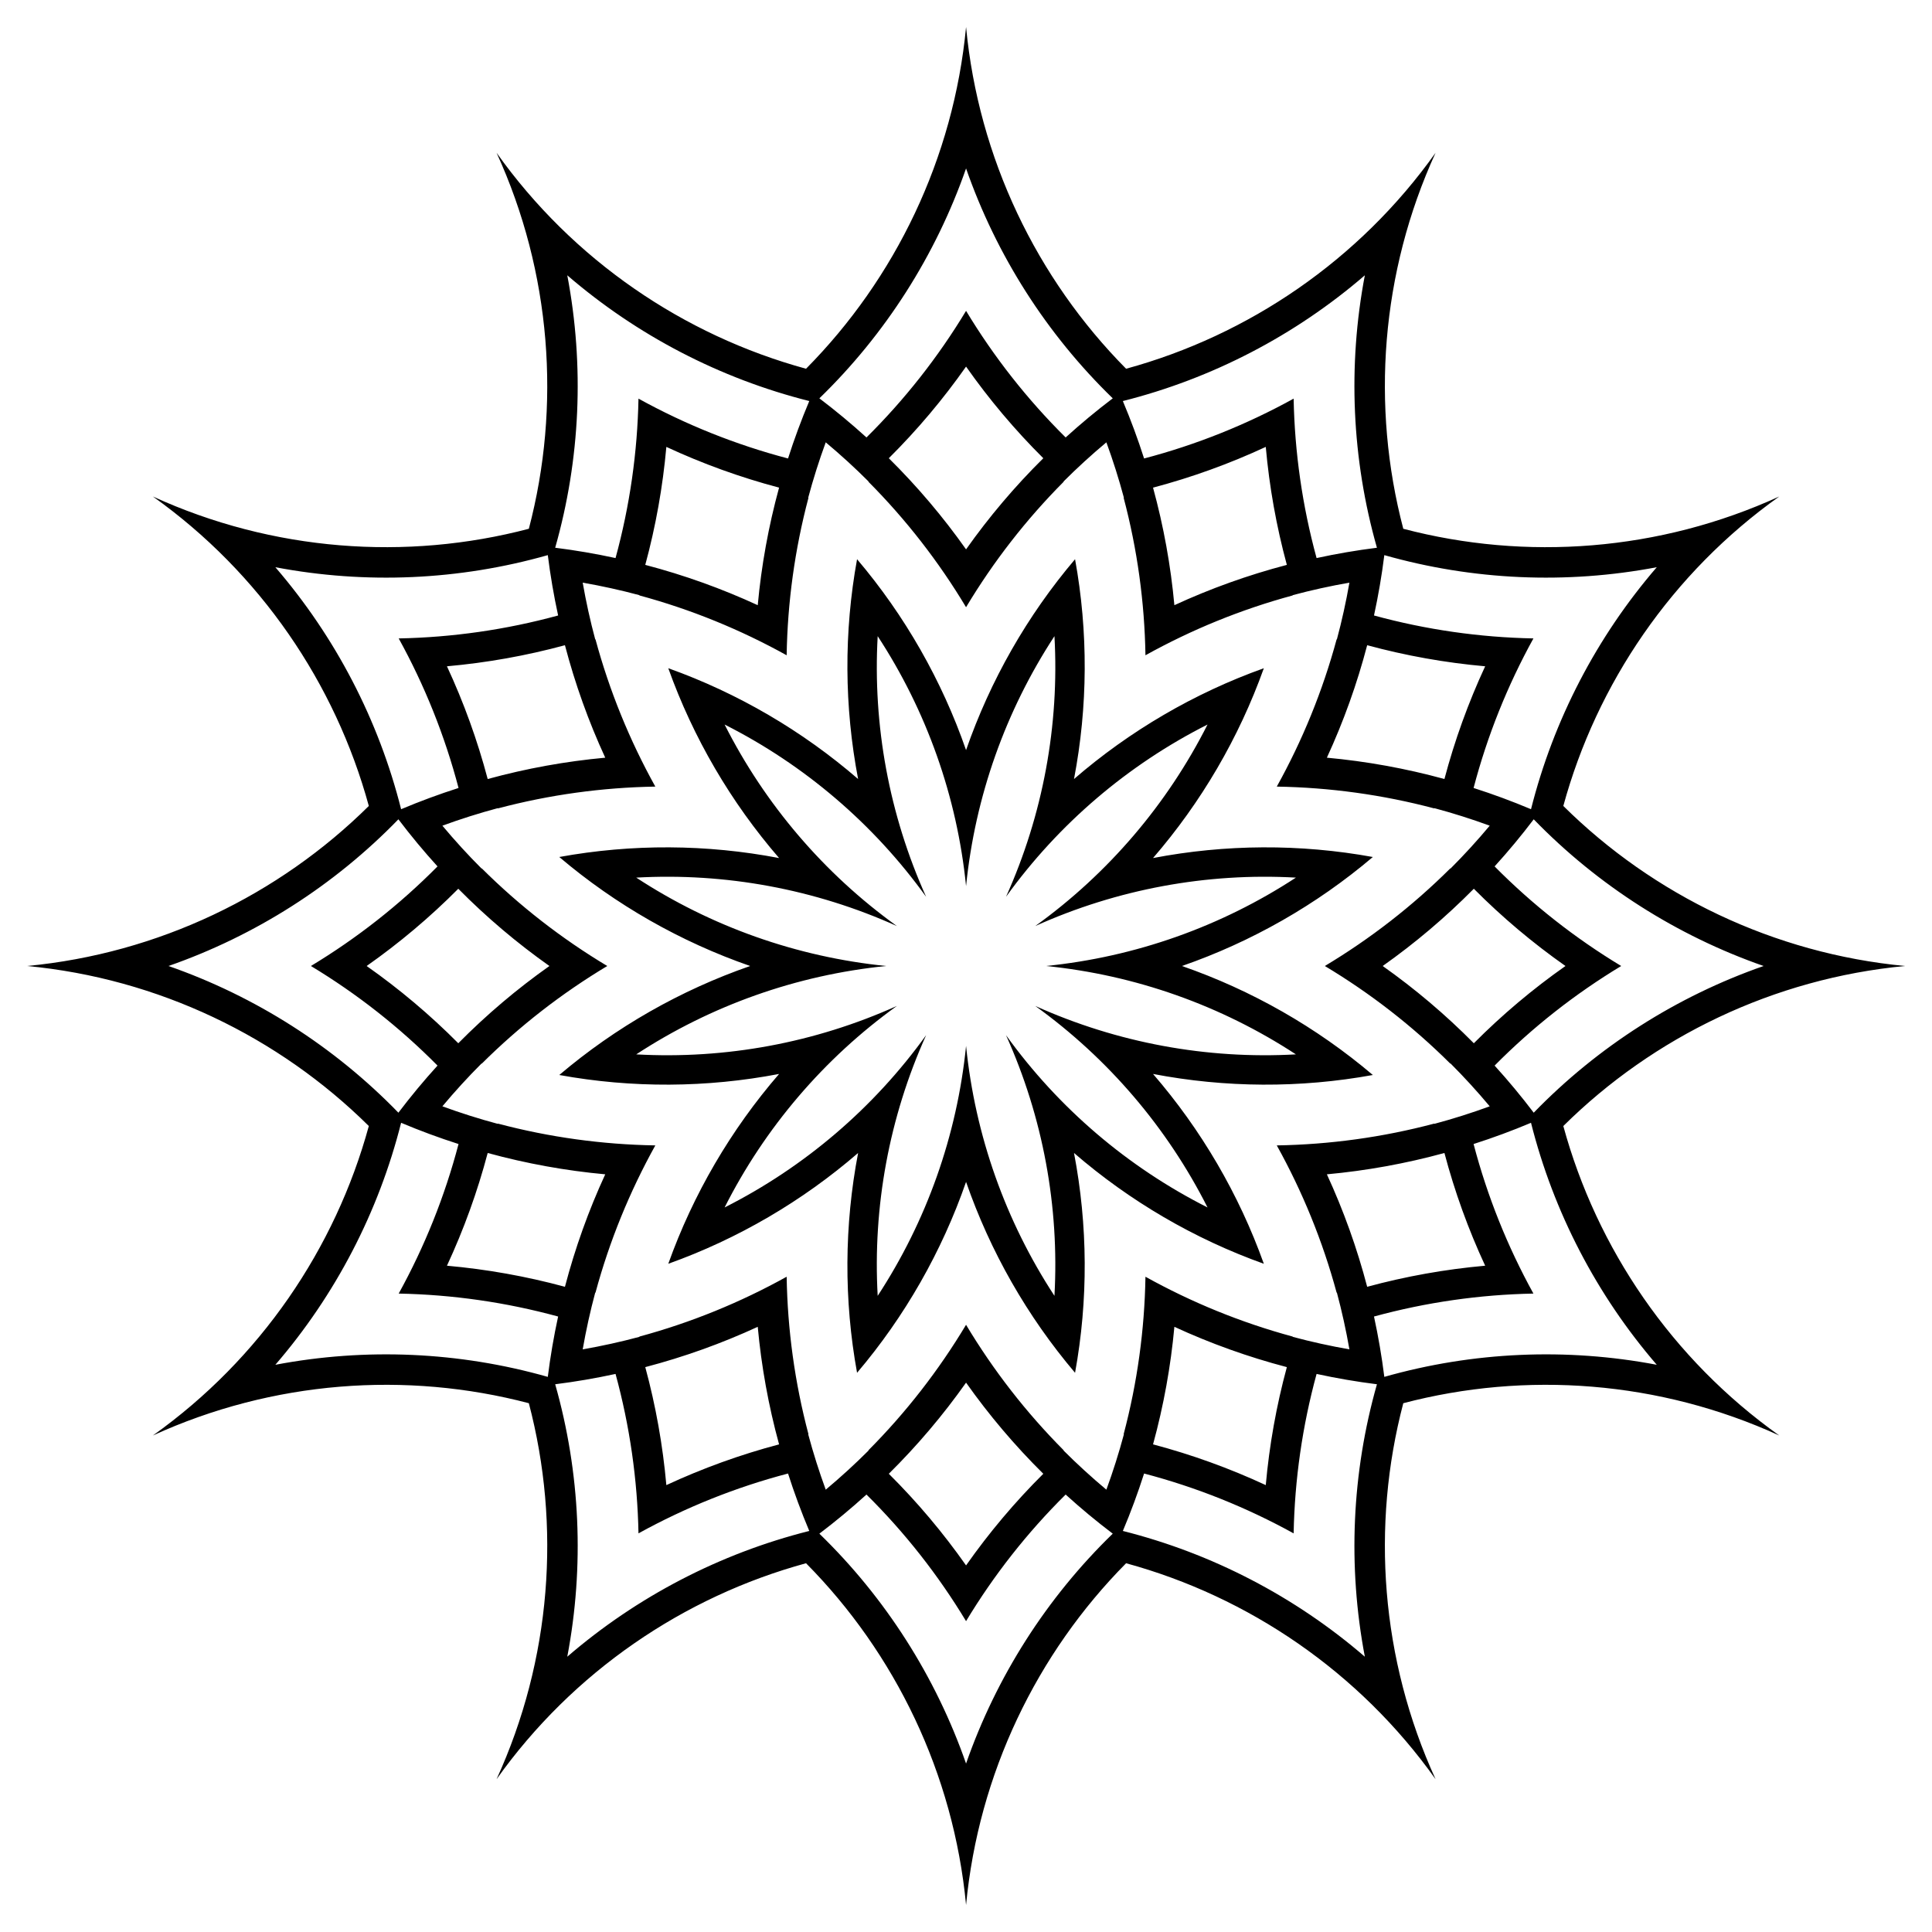 <?xml version="1.0" encoding="UTF-8"?>
<!DOCTYPE svg  PUBLIC '-//W3C//DTD SVG 1.1//EN'  'http://www.w3.org/Graphics/SVG/1.1/DTD/svg11.dtd'>
<svg enable-background="new 0 0 1646 1646" version="1.1" viewBox="0 0 1646 1646" xml:space="preserve" xmlns="http://www.w3.org/2000/svg">

	<path d="m1028.7 617.28c-67.868 34.285-126.84 84.484-171.68 146.77 31.518-69.979 45.506-146.15 41.263-222.07-41.632 63.627-67.604 136.59-75.298 212.95-7.694-76.362-33.666-149.32-75.299-212.95-4.242 75.918 9.745 152.09 41.263 222.07-44.844-62.285-103.82-112.48-171.68-146.77 34.285 67.868 84.484 126.84 146.77 171.68-69.979-31.518-146.15-45.506-222.07-41.263 63.627 41.632 136.59 67.604 212.95 75.298-76.362 7.694-149.32 33.666-212.95 75.299 75.918 4.242 152.09-9.745 222.07-41.263-62.285 44.844-112.48 103.82-146.77 171.68 67.868-34.285 126.84-84.484 171.68-146.77-31.518 69.979-45.506 146.15-41.263 222.07 41.633-63.626 67.605-136.59 75.299-212.95 7.694 76.362 33.666 149.32 75.299 212.95 4.242-75.918-9.745-152.09-41.263-222.07 44.844 62.285 103.82 112.48 171.68 146.77-34.285-67.868-84.484-126.84-146.77-171.68 69.979 31.518 146.15 45.506 222.07 41.263-63.629-41.632-136.59-67.604-212.95-75.298 76.362-7.694 149.32-33.666 212.95-75.299-75.918-4.242-152.09 9.745-222.07 41.263 62.285-44.844 112.48-103.82 146.77-171.68z" fill="none"/>
	<path d="m1223 130.18c-46.621 101.96-55.012 215.62-27.5 320.32 104.7 27.512 218.36 19.121 320.32-27.5-91.357 64.994-155.45 159.22-183.98 263.66 76.92 76.179 179.54 125.74 291.16 136.34-111.62 10.608-214.24 60.166-291.16 136.34 28.526 104.43 92.618 198.66 183.98 263.66-101.96-46.621-215.62-55.012-320.32-27.5-27.512 104.7-19.121 218.36 27.5 320.32-64.994-91.357-159.22-155.45-263.66-183.98-76.179 76.92-125.74 179.54-136.34 291.16-10.608-111.62-60.166-214.24-136.34-291.16-104.43 28.525-198.66 92.618-263.66 183.98 46.621-101.96 55.012-215.62 27.5-320.32-104.7-27.512-218.36-19.121-320.32 27.5 91.357-64.994 155.45-159.22 183.98-263.66-76.921-76.179-179.54-125.74-291.16-136.34 111.62-10.608 214.24-60.166 291.16-136.34-28.525-104.43-92.618-198.66-183.98-263.66 101.96 46.621 215.62 55.012 320.32 27.5 27.512-104.7 19.121-218.36-27.5-320.32 64.994 91.357 159.22 155.45 263.66 183.98 76.179-76.921 125.74-179.54 136.34-291.16 10.608 111.62 60.166 214.24 136.34 291.16 104.43-28.525 198.66-92.618 263.66-183.98z" fill="none"/>
	<path d="m1162.8 234.54c-14.652 77.061-11.141 156.66 10.298 232.12-17.261 2.162-34.434 5.106-51.418 8.796-12.147-44.444-18.664-90.09-19.548-135.83-40.055 22.106-82.844 39.285-127.41 50.987-5.297-16.554-11.334-32.898-18.092-48.927 76.061-19.159 146.76-55.92 206.17-107.14zm248.71 248.71c-51.219 59.411-87.981 130.11-107.14 206.17-16.029-6.758-32.374-12.795-48.927-18.092 11.702-44.563 28.881-87.352 50.987-127.41-45.742-0.884-91.388-7.401-135.83-19.548 3.69-16.984 6.633-34.157 8.796-51.418 75.45 21.439 155.05 24.95 232.12 10.298zm91.036 339.75c-74.063 25.842-141.25 68.684-195.87 124.98-10.503-13.867-21.639-27.268-33.326-40.132 32.416-32.742 68.688-61.209 107.86-84.845-39.172-23.636-75.444-52.103-107.86-84.845 11.688-12.864 22.823-26.264 33.326-40.132 54.622 56.294 121.81 99.136 195.87 124.98zm-91.036 339.75c-77.061-14.652-156.66-11.141-232.12 10.298-2.162-17.261-5.106-34.434-8.796-51.418 44.444-12.147 90.09-18.664 135.83-19.548-22.106-40.055-39.285-82.844-50.987-127.41 16.553-5.297 32.898-11.334 48.927-18.092 19.158 76.061 55.92 146.76 107.14 206.17zm-248.71 248.71c-59.411-51.219-130.11-87.981-206.17-107.14 6.758-16.029 12.795-32.374 18.092-48.927 44.563 11.702 87.352 28.881 127.41 50.987 0.884-45.742 7.401-91.388 19.548-135.83 16.984 3.69 34.157 6.633 51.418 8.796-21.439 75.45-24.95 155.05-10.298 232.12zm-339.75 91.036c-25.842-74.063-68.684-141.25-124.98-195.87 13.867-10.503 27.268-21.639 40.132-33.326 32.742 32.416 61.209 68.688 84.845 107.86 23.636-39.172 52.103-75.444 84.845-107.86 12.864 11.688 26.264 22.823 40.132 33.326-56.294 54.622-99.136 121.81-124.98 195.87zm-339.75-91.036c14.652-77.061 11.141-156.66-10.299-232.12 17.261-2.162 34.434-5.106 51.418-8.796 12.147 44.444 18.664 90.09 19.548 135.83 40.055-22.106 82.844-39.285 127.41-50.987 5.297 16.553 11.334 32.898 18.092 48.927-76.06 19.158-146.76 55.92-206.17 107.14zm-248.71-248.71c51.219-59.411 87.981-130.11 107.14-206.17 16.029 6.758 32.374 12.795 48.927 18.092-11.702 44.563-28.881 87.352-50.987 127.41 45.742 0.884 91.388 7.401 135.83 19.548-3.69 16.984-6.633 34.157-8.796 51.418-75.45-21.439-155.05-24.95-232.12-10.298zm-91.036-339.75c74.063-25.842 141.25-68.684 195.87-124.98 10.503 13.867 21.639 27.268 33.326 40.132-32.416 32.742-68.688 61.209-107.86 84.845 39.172 23.636 75.444 52.103 107.86 84.845-11.688 12.864-22.823 26.264-33.326 40.132-54.622-56.294-121.81-99.136-195.87-124.98zm91.036-339.75c77.061 14.652 156.66 11.141 232.12-10.299 2.162 17.261 5.106 34.434 8.796 51.418-44.444 12.147-90.09 18.664-135.83 19.548 22.106 40.055 39.285 82.844 50.987 127.41-16.554 5.297-32.898 11.334-48.927 18.092-19.159-76.06-55.92-146.76-107.14-206.17zm248.71-248.71c59.411 51.219 130.11 87.981 206.17 107.14-6.758 16.029-12.795 32.374-18.092 48.927-44.563-11.702-87.352-28.881-127.41-50.987-0.884 45.742-7.401 91.388-19.548 135.83-16.984-3.69-34.157-6.633-51.418-8.796 21.439-75.45 24.95-155.05 10.298-232.12zm339.75-91.036c25.842 74.063 68.684 141.25 124.98 195.87-13.867 10.503-27.268 21.639-40.132 33.326-32.742-32.416-61.209-68.688-84.845-107.86-23.636 39.172-52.103 75.444-84.845 107.86-12.864-11.688-26.264-22.823-40.132-33.326 56.294-54.622 99.136-121.81 124.98-195.87zm255.34 237.24c3.029 33.961 9.033 67.613 17.963 100.52-33.111 8.676-65.155 20.196-95.823 34.335-3.09-33.628-9.135-67.139-18.177-100.15 32.966-8.721 65.111-20.347 96.037-34.705zm-255.34-68.418c19.604 27.897 41.629 54.038 65.818 78.073-24.337 24.07-46.327 50.068-65.818 77.646-19.49-27.578-41.481-53.577-65.818-77.646 24.189-24.035 46.214-50.176 65.818-78.073zm-255.34 68.418c30.926 14.357 63.071 25.984 96.036 34.705-9.042 33.013-15.087 66.524-18.177 100.15-30.668-14.138-62.711-25.658-95.823-34.335 8.931-32.909 14.935-66.56 17.964-100.52zm-186.92 186.92c33.961-3.029 67.613-9.033 100.52-17.963 8.676 33.111 20.196 65.155 34.335 95.823-33.628 3.09-67.139 9.135-100.15 18.177-8.721-32.966-20.347-65.111-34.705-96.037zm-68.418 255.34c27.897-19.604 54.038-41.629 78.073-65.818 24.07 24.337 50.068 46.327 77.646 65.818-27.578 19.49-53.577 41.481-77.646 65.818-24.035-24.189-50.176-46.214-78.073-65.818zm68.418 255.34c14.357-30.926 25.984-63.071 34.705-96.036 33.013 9.042 66.524 15.087 100.15 18.177-14.138 30.668-25.658 62.711-34.335 95.823-32.909-8.931-66.56-14.935-100.52-17.964zm186.92 186.92c-3.029-33.961-9.033-67.613-17.963-100.52 33.111-8.676 65.155-20.196 95.823-34.335 3.09 33.628 9.135 67.139 18.177 100.15-32.966 8.721-65.111 20.347-96.037 34.705zm255.34 68.418c-19.604-27.897-41.629-54.038-65.818-78.073 24.337-24.069 46.327-50.068 65.818-77.646 19.49 27.578 41.481 53.577 65.818 77.646-24.189 24.035-46.214 50.176-65.818 78.073zm255.34-68.418c-30.926-14.357-63.071-25.984-96.036-34.705 9.042-33.013 15.087-66.524 18.177-100.15 30.668 14.138 62.711 25.658 95.823 34.335-8.931 32.909-14.935 66.56-17.964 100.52zm186.92-186.92c-33.961 3.029-67.613 9.033-100.52 17.963-8.676-33.111-20.196-65.155-34.335-95.823 33.628-3.09 67.139-9.135 100.15-18.177 8.721 32.966 20.347 65.111 34.705 96.037zm68.418-255.34c-27.897 19.604-54.038 41.629-78.073 65.818-24.069-24.337-50.068-46.327-77.646-65.818 27.578-19.49 53.577-41.481 77.646-65.818 24.035 24.189 50.176 46.214 78.073 65.818zm-68.418-255.34c-14.357 30.926-25.984 63.071-34.705 96.036-33.013-9.042-66.524-15.087-100.15-18.177 14.138-30.668 25.658-62.711 34.335-95.823 32.909 8.931 66.56 14.935 100.52 17.964zm-289.42-9.391c39.416-21.899 81.543-39.103 125.49-50.993l-0.058-0.218c15.91-4.264 32.052-7.823 48.331-10.662-2.84 16.279-6.398 32.421-10.662 48.331l-0.218-0.058c-11.891 43.947-29.094 86.074-50.993 125.49 45.085 0.743 90.169 6.908 134.17 18.583l0.058-0.218c15.91 4.262 31.669 9.251 47.187 14.932-10.599 12.678-21.752 24.878-33.399 36.525l-0.159-0.159c-32.271 32.114-68.233 59.995-106.91 83.181 38.673 23.186 74.635 51.067 106.91 83.181l0.159-0.159c11.648 11.646 22.801 23.846 33.399 36.525-15.518 5.68-31.277 10.669-47.187 14.932l-0.058-0.218c-44.005 11.676-89.089 17.84-134.17 18.583 21.899 39.416 39.103 81.543 50.993 125.49l0.218-0.058c4.264 15.91 7.823 32.052 10.662 48.331-16.279-2.84-32.421-6.398-48.331-10.662l0.058-0.218c-43.947-11.891-86.074-29.094-125.49-50.993-0.743 45.085-6.908 90.169-18.583 134.17l0.218 0.058c-4.262 15.91-9.251 31.669-14.932 47.187-12.678-10.599-24.878-21.752-36.525-33.399l0.159-0.159c-32.114-32.271-59.995-68.233-83.181-106.91-23.186 38.673-51.067 74.635-83.181 106.91l0.159 0.159c-11.646 11.648-23.846 22.801-36.525 33.399-5.68-15.518-10.669-31.277-14.932-47.187l0.218-0.058c-11.676-44.005-17.84-89.089-18.583-134.17-39.416 21.899-81.543 39.103-125.49 50.993l0.058 0.218c-15.91 4.264-32.052 7.823-48.331 10.662 2.84-16.279 6.398-32.421 10.662-48.331l0.218 0.058c11.891-43.947 29.094-86.074 50.993-125.49-45.085-0.743-90.169-6.908-134.17-18.583l-0.058 0.218c-15.91-4.262-31.669-9.251-47.187-14.932 10.599-12.678 21.752-24.878 33.399-36.525l0.159 0.159c32.271-32.114 68.233-59.995 106.91-83.181-38.673-23.186-74.635-51.067-106.91-83.181l-0.159 0.159c-11.648-11.646-22.801-23.846-33.399-36.525 15.518-5.68 31.277-10.669 47.187-14.932l0.058 0.218c44.005-11.676 89.089-17.84 134.17-18.583-21.899-39.416-39.103-81.543-50.993-125.49l-0.218 0.058c-4.264-15.91-7.823-32.052-10.662-48.331 16.279 2.84 32.421 6.398 48.331 10.662l-0.058 0.218c43.947 11.891 86.074 29.094 125.49 50.993 0.743-45.085 6.908-90.169 18.583-134.17l-0.218-0.058c4.262-15.91 9.251-31.669 14.932-47.187 12.678 10.599 24.878 21.752 36.525 33.399l-0.159 0.159c32.114 32.271 59.995 68.233 83.181 106.91 23.186-38.673 51.067-74.635 83.181-106.91l-0.159-0.159c11.646-11.648 23.846-22.801 36.525-33.399 5.68 15.518 10.669 31.277 14.932 47.187l-0.218 0.058c11.676 44.004 17.84 89.089 18.583 134.17zm100.86 11.029c-59.38 21.229-114.26 53.373-161.73 94.407 11.802-61.627 12.198-125.23 0.892-187.27-40.81 48.075-72.27 103.36-92.862 162.63-20.592-59.271-52.051-114.55-92.862-162.63-11.305 62.039-10.91 125.64 0.892 187.27-47.469-41.034-102.35-73.178-161.73-94.407 21.229 59.38 53.373 114.26 94.407 161.73-61.627-11.802-125.23-12.198-187.27-0.892 48.075 40.81 103.36 72.27 162.63 92.862-59.271 20.592-114.55 52.051-162.63 92.862 62.039 11.305 125.64 10.91 187.27-0.892-41.034 47.469-73.178 102.35-94.407 161.73 59.38-21.229 114.26-53.373 161.73-94.407-11.802 61.626-12.198 125.23-0.892 187.27 40.81-48.075 72.27-103.36 92.862-162.63 20.592 59.271 52.051 114.55 92.862 162.63 11.305-62.039 10.91-125.64-0.892-187.27 47.469 41.034 102.35 73.178 161.73 94.407-21.229-59.38-53.373-114.26-94.407-161.73 61.626 11.802 125.23 12.198 187.27 0.892-48.075-40.81-103.36-72.27-162.63-92.862 59.271-20.592 114.55-52.051 162.63-92.862-62.039-11.305-125.64-10.91-187.27 0.892 41.035-47.469 73.178-102.35 94.407-161.73zm118.8-118.8c-27.468-104.54-19.194-218.2 27.495-320.31-65.087 91.49-159.38 155.49-263.65 183.97-76.056-76.798-125.72-179.37-136.34-291.15-10.622 111.78-60.288 214.35-136.34 291.15-104.26-28.481-198.56-92.477-263.65-183.97 46.69 102.11 54.963 215.78 27.496 320.31-104.54 27.468-218.2 19.194-320.31-27.495 91.49 65.087 155.49 159.38 183.97 263.65-76.798 76.056-179.37 125.72-291.15 136.34 111.78 10.622 214.35 60.288 291.15 136.34-28.481 104.26-92.477 198.56-183.97 263.65 102.11-46.689 215.78-54.963 320.31-27.495 27.468 104.54 19.194 218.2-27.495 320.31 65.087-91.49 159.38-155.49 263.65-183.97 76.056 76.798 125.72 179.37 136.34 291.15 10.622-111.78 60.288-214.35 136.34-291.15 104.26 28.481 198.56 92.478 263.65 183.97-46.689-102.11-54.963-215.78-27.495-320.31 104.54-27.468 218.2-19.194 320.31 27.495-91.49-65.087-155.49-159.38-183.97-263.65 76.798-76.056 179.37-125.72 291.15-136.34-111.78-10.622-214.35-60.288-291.15-136.34 28.481-104.26 92.478-198.56 183.97-263.65-102.11 46.69-215.78 54.963-320.31 27.496zm-338.46 313.55c44.844-62.285 103.82-112.48 171.68-146.77-34.285 67.868-84.484 126.84-146.77 171.68 69.979-31.518 146.15-45.506 222.07-41.263-63.627 41.632-136.59 67.604-212.95 75.298 76.362 7.694 149.32 33.666 212.95 75.299-75.918 4.242-152.09-9.745-222.07-41.263 62.285 44.844 112.48 103.82 146.77 171.68-67.868-34.285-126.84-84.484-171.68-146.77 31.518 69.979 45.506 146.15 41.263 222.07-41.631-63.628-67.603-136.59-75.297-212.95-7.694 76.362-33.666 149.32-75.299 212.95-4.242-75.918 9.745-152.09 41.263-222.07-44.844 62.285-103.82 112.48-171.68 146.77 34.285-67.868 84.484-126.84 146.77-171.68-69.979 31.518-146.15 45.506-222.07 41.263 63.627-41.632 136.59-67.604 212.95-75.298-76.362-7.694-149.32-33.666-212.95-75.299 75.918-4.242 152.09 9.745 222.07 41.263-62.285-44.844-112.48-103.82-146.77-171.68 67.868 34.285 126.84 84.484 171.68 146.77-31.518-69.979-45.506-146.15-41.263-222.07 41.632 63.627 67.604 136.59 75.298 212.95 7.694-76.362 33.666-149.32 75.299-212.95 4.242 75.918-9.746 152.09-41.264 222.07z"/>

</svg>
